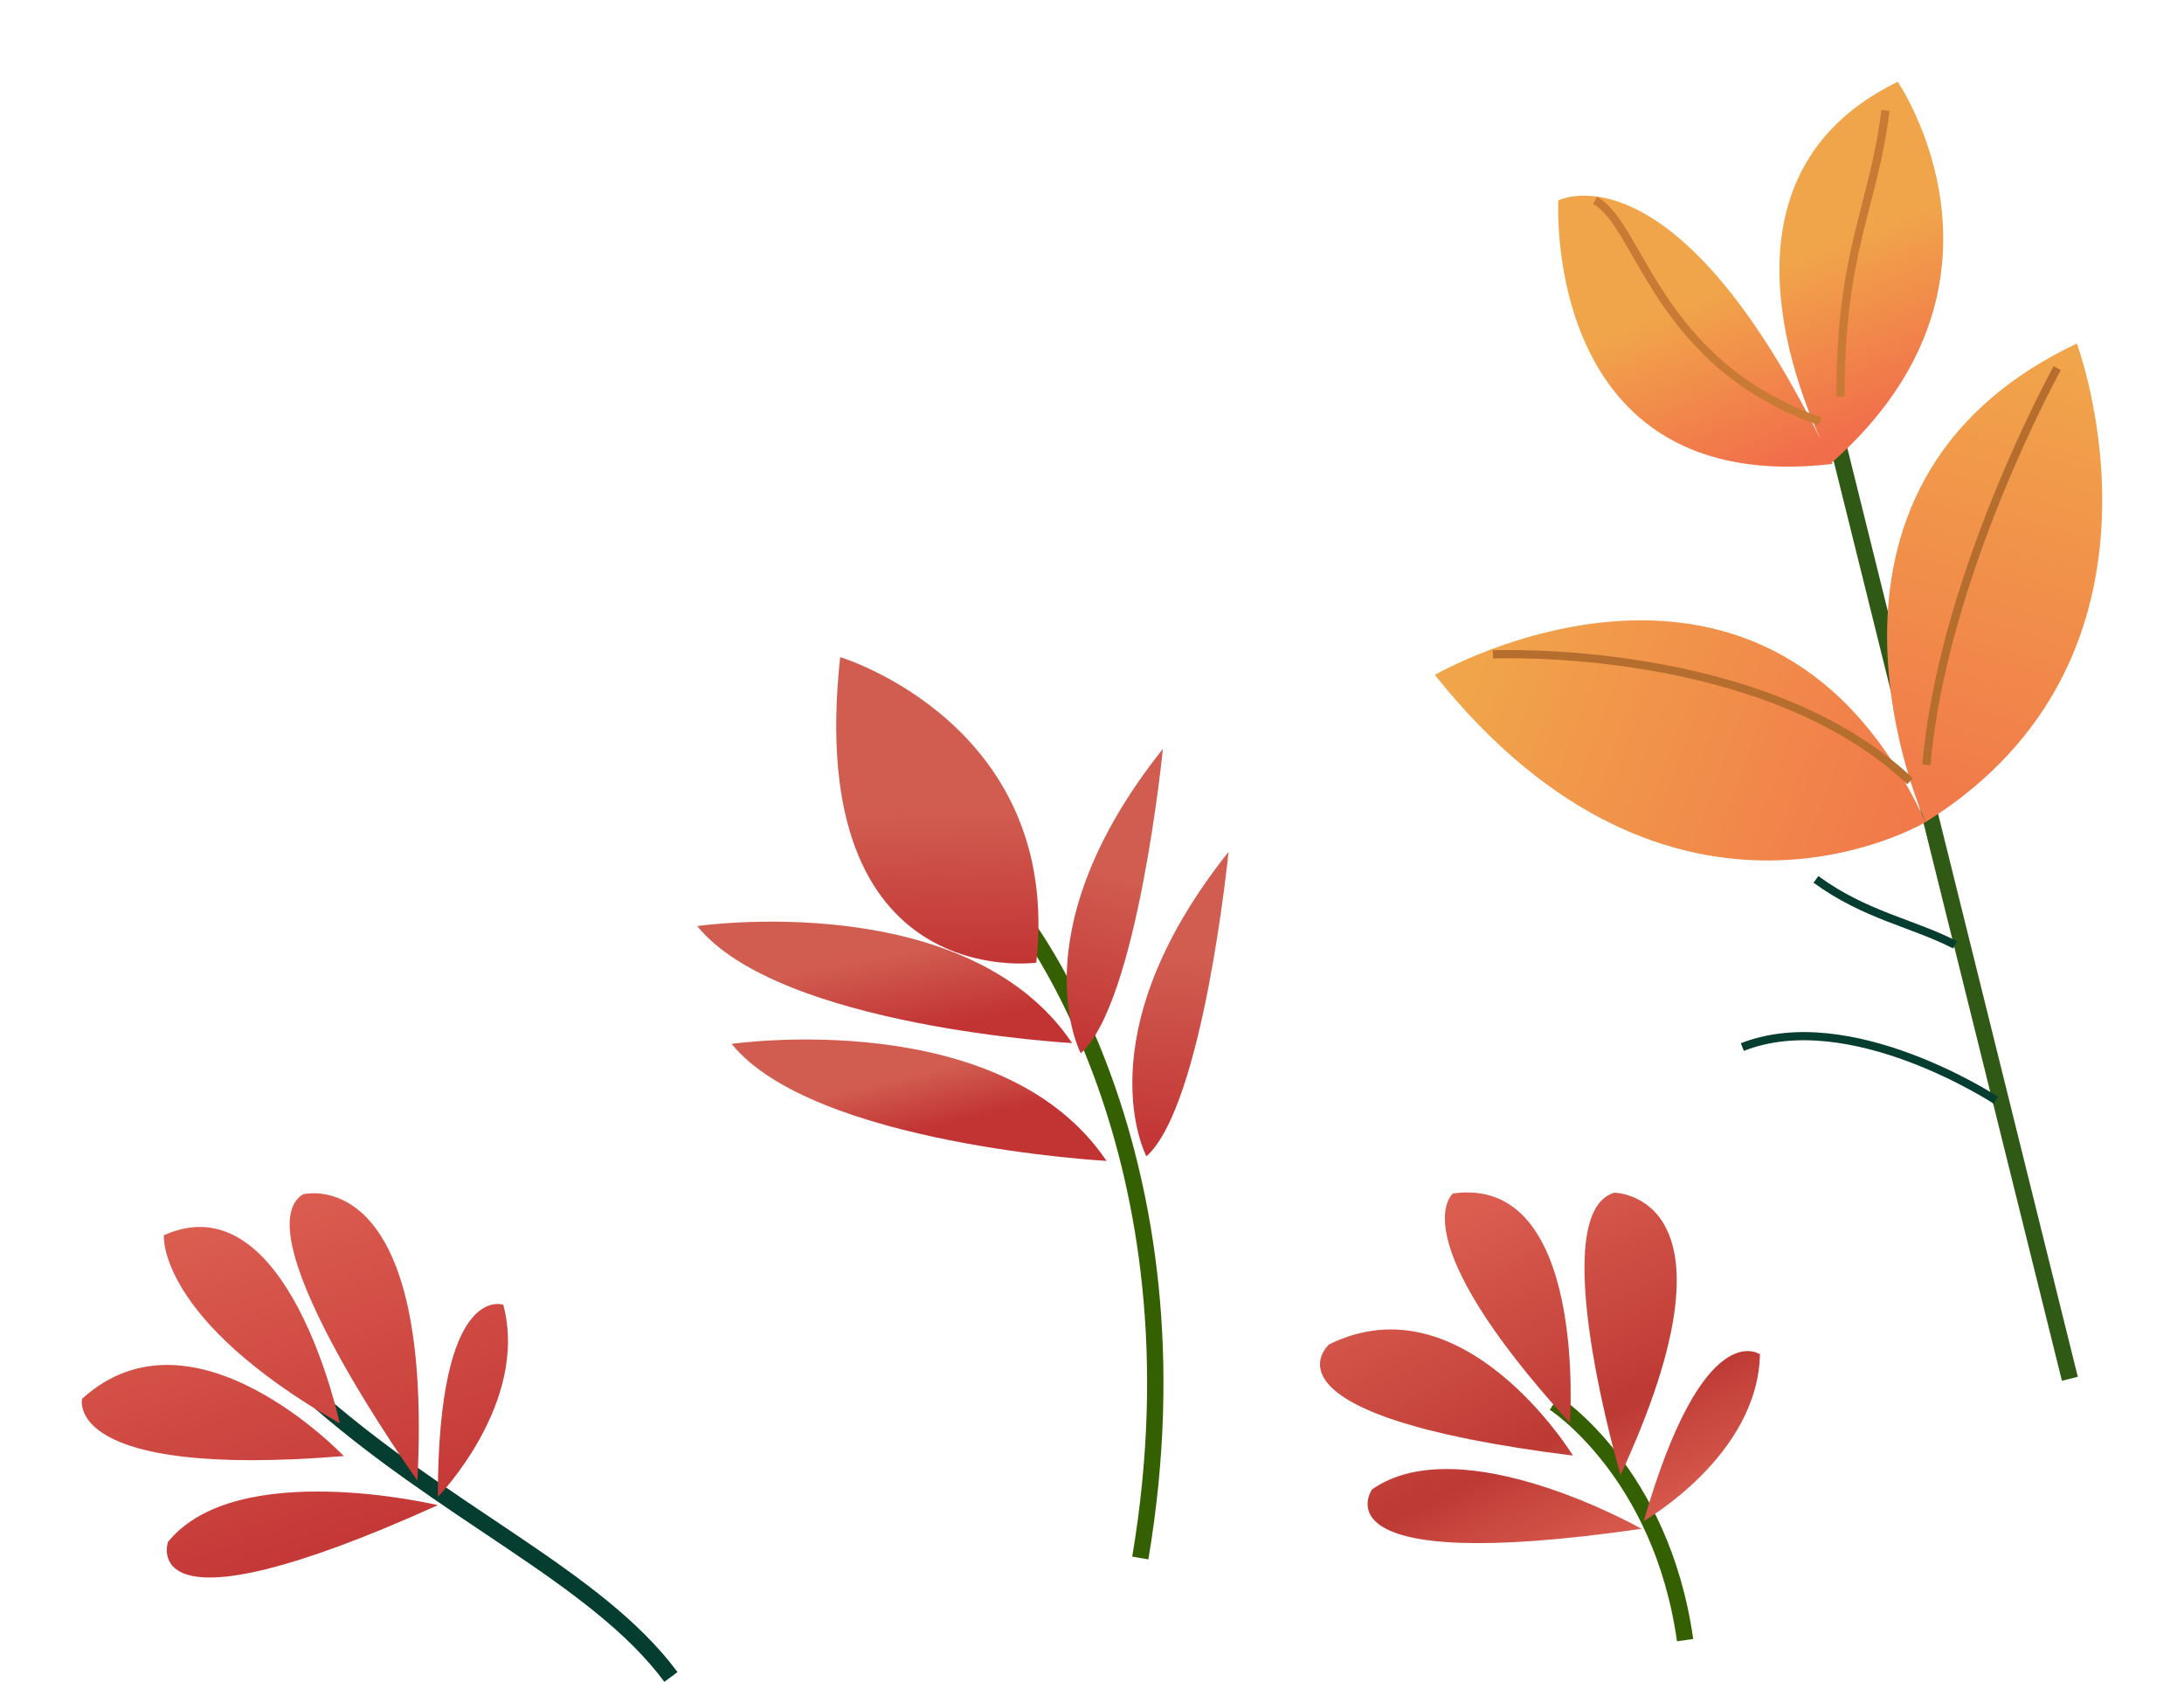 <?xml version="1.0" encoding="UTF-8"?> <svg xmlns="http://www.w3.org/2000/svg" xmlns:xlink="http://www.w3.org/1999/xlink" viewBox="0 0 267.036 205.596" width="267.036" height="205.596" fill="none"><defs><g id="pixso_custom_effect_0"></g><filter id="filter_0" width="67.084" height="67.048" x="180.513" y="0" filterUnits="userSpaceOnUse" color-interpolation-filters="sRGB"><feFlood flood-opacity="0" result="BackgroundImageFix"></feFlood><feOffset dx="0" dy="4" in="SourceAlpha"></feOffset><feGaussianBlur stdDeviation="3.333"></feGaussianBlur><feColorMatrix type="matrix" values="0 0 0 0 0 0 0 0 0 0 0 0 0 0 0 0 0 0 0.25 0 "></feColorMatrix><feBlend result="effect_dropShadow_1" in2="BackgroundImageFix" mode="normal"></feBlend><feBlend result="shape" in="SourceGraphic" in2="effect_dropShadow_1" mode="normal"></feBlend></filter><linearGradient id="paint_linear_0" x1="22.561" x2="14.061" y1="23.5" y2="44.5" gradientUnits="userSpaceOnUse"><stop stop-color="rgb(241,165,74)" offset="0" stop-opacity="1"></stop><stop stop-color="rgb(241,110,74)" offset="1" stop-opacity="1"></stop></linearGradient><g id="pixso_custom_effect_1"></g><filter id="filter_1" width="46.303" height="78.5" x="220.733" y="32" filterUnits="userSpaceOnUse" color-interpolation-filters="sRGB"><feFlood flood-opacity="0" result="BackgroundImageFix"></feFlood><feOffset dx="0" dy="4" in="SourceAlpha"></feOffset><feGaussianBlur stdDeviation="3.333"></feGaussianBlur><feColorMatrix type="matrix" values="0 0 0 0 0 0 0 0 0 0 0 0 0 0 0 0 0 0 0.25 0 "></feColorMatrix><feBlend result="effect_dropShadow_1" in2="BackgroundImageFix" mode="normal"></feBlend><feBlend result="shape" in="SourceGraphic" in2="effect_dropShadow_1" mode="normal"></feBlend></filter><linearGradient id="paint_linear_1" x1="3.5" x2="19.5" y1="1.5" y2="55.5" gradientUnits="userSpaceOnUse"><stop stop-color="rgb(241,165,74)" offset="0" stop-opacity="1"></stop><stop stop-color="rgb(241,123,74)" offset="1" stop-opacity="1"></stop></linearGradient><g id="pixso_custom_effect_2"></g><filter id="filter_2" width="80" height="49.356" x="165.433" y="65.833" filterUnits="userSpaceOnUse" color-interpolation-filters="sRGB"><feFlood flood-opacity="0" result="BackgroundImageFix"></feFlood><feOffset dx="0" dy="4" in="SourceAlpha"></feOffset><feGaussianBlur stdDeviation="3.333"></feGaussianBlur><feColorMatrix type="matrix" values="0 0 0 0 0 0 0 0 0 0 0 0 0 0 0 0 0 0 0.25 0 "></feColorMatrix><feBlend result="effect_dropShadow_1" in2="BackgroundImageFix" mode="normal"></feBlend><feBlend result="shape" in="SourceGraphic" in2="effect_dropShadow_1" mode="normal"></feBlend></filter><linearGradient id="paint_linear_2" x1="56.397" x2="-5.024" y1="6.539" y2="29.223" gradientUnits="userSpaceOnUse"><stop stop-color="rgb(241,165,74)" offset="0" stop-opacity="1"></stop><stop stop-color="rgb(241,115,74)" offset="1" stop-opacity="1"></stop></linearGradient><g id="pixso_custom_effect_3"></g><filter id="filter_3" width="44.727" height="57.432" x="92.256" y="70.346" filterUnits="userSpaceOnUse" color-interpolation-filters="sRGB"><feFlood flood-opacity="0" result="BackgroundImageFix"></feFlood><feOffset dx="0" dy="4" in="SourceAlpha"></feOffset><feGaussianBlur stdDeviation="3.333"></feGaussianBlur><feColorMatrix type="matrix" values="0 0 0 0 0 0 0 0 0 0 0 0 0 0 0 0 0 0 0.25 0 "></feColorMatrix><feBlend result="effect_dropShadow_1" in2="BackgroundImageFix" mode="normal"></feBlend><feBlend result="shape" in="SourceGraphic" in2="effect_dropShadow_1" mode="normal"></feBlend></filter><linearGradient id="paint_linear_3" x1="10" x2="4" y1="12" y2="30" gradientUnits="userSpaceOnUse"><stop stop-color="rgb(209,93,80)" offset="0" stop-opacity="1"></stop><stop stop-color="rgb(194,52,52)" offset="1" stop-opacity="1"></stop></linearGradient><g id="pixso_custom_effect_4"></g><filter id="filter_4" width="31.751" height="57.202" x="128.463" y="94.141" filterUnits="userSpaceOnUse" color-interpolation-filters="sRGB"><feFlood flood-opacity="0" result="BackgroundImageFix"></feFlood><feOffset dx="0" dy="2" in="SourceAlpha"></feOffset><feGaussianBlur stdDeviation="3.333"></feGaussianBlur><feColorMatrix type="matrix" values="0 0 0 0 0 0 0 0 0 0 0 0 0 0 0 0 0 0 0.25 0 "></feColorMatrix><feBlend result="effect_dropShadow_1" in2="BackgroundImageFix" mode="normal"></feBlend><feBlend result="shape" in="SourceGraphic" in2="effect_dropShadow_1" mode="normal"></feBlend></filter><linearGradient id="paint_linear_4" x1="8.804" x2="3.783" y1="14.5" y2="38.5" gradientUnits="userSpaceOnUse"><stop stop-color="rgb(209,93,80)" offset="0" stop-opacity="1"></stop><stop stop-color="rgb(194,52,52)" offset="1" stop-opacity="1"></stop></linearGradient><g id="pixso_custom_effect_5"></g><filter id="filter_5" width="31.751" height="57.202" x="120.436" y="81.547" filterUnits="userSpaceOnUse" color-interpolation-filters="sRGB"><feFlood flood-opacity="0" result="BackgroundImageFix"></feFlood><feOffset dx="0" dy="5" in="SourceAlpha"></feOffset><feGaussianBlur stdDeviation="3.333"></feGaussianBlur><feColorMatrix type="matrix" values="0 0 0 0 0 0 0 0 0 0 0 0 0 0 0 0 0 0 0.25 0 "></feColorMatrix><feBlend result="effect_dropShadow_1" in2="BackgroundImageFix" mode="normal"></feBlend><feBlend result="shape" in="SourceGraphic" in2="effect_dropShadow_1" mode="normal"></feBlend></filter><linearGradient id="paint_linear_5" x1="4" x2="3.783" y1="16" y2="38.5" gradientUnits="userSpaceOnUse"><stop stop-color="rgb(209,93,80)" offset="0" stop-opacity="1"></stop><stop stop-color="rgb(194,52,52)" offset="1" stop-opacity="1"></stop></linearGradient><g id="pixso_custom_effect_6"></g><filter id="filter_6" width="65.826" height="34.825" x="79.474" y="117.089" filterUnits="userSpaceOnUse" color-interpolation-filters="sRGB"><feFlood flood-opacity="0" result="BackgroundImageFix"></feFlood><feOffset dx="0" dy="2" in="SourceAlpha"></feOffset><feGaussianBlur stdDeviation="3.333"></feGaussianBlur><feColorMatrix type="matrix" values="0 0 0 0 0 0 0 0 0 0 0 0 0 0 0 0 0 0 0.25 0 "></feColorMatrix><feBlend result="effect_dropShadow_1" in2="BackgroundImageFix" mode="normal"></feBlend><feBlend result="shape" in="SourceGraphic" in2="effect_dropShadow_1" mode="normal"></feBlend></filter><linearGradient id="paint_linear_6" x1="27.5" x2="24" y1="4.4" y2="10.311" gradientUnits="userSpaceOnUse"><stop stop-color="rgb(209,93,80)" offset="0" stop-opacity="1"></stop><stop stop-color="rgb(194,52,52)" offset="1" stop-opacity="1"></stop></linearGradient><g id="pixso_custom_effect_7"></g><filter id="filter_7" width="65.826" height="34.825" x="75.265" y="102.685" filterUnits="userSpaceOnUse" color-interpolation-filters="sRGB"><feFlood flood-opacity="0" result="BackgroundImageFix"></feFlood><feOffset dx="0" dy="2" in="SourceAlpha"></feOffset><feGaussianBlur stdDeviation="3.333"></feGaussianBlur><feColorMatrix type="matrix" values="0 0 0 0 0 0 0 0 0 0 0 0 0 0 0 0 0 0 0.25 0 "></feColorMatrix><feBlend result="effect_dropShadow_1" in2="BackgroundImageFix" mode="normal"></feBlend><feBlend result="shape" in="SourceGraphic" in2="effect_dropShadow_1" mode="normal"></feBlend></filter><linearGradient id="paint_linear_7" x1="19.196" x2="14.696" y1="-0.1" y2="8.4" gradientUnits="userSpaceOnUse"><stop stop-color="rgb(209,93,80)" offset="0" stop-opacity="1"></stop><stop stop-color="rgb(194,52,52)" offset="1" stop-opacity="1"></stop></linearGradient><g id="pixso_custom_effect_8"></g><filter id="filter_8" width="72.111" height="66.974" x="0" y="135.869" filterUnits="userSpaceOnUse" color-interpolation-filters="sRGB"><feFlood flood-opacity="0" result="BackgroundImageFix"></feFlood><feOffset dx="0" dy="2" in="SourceAlpha"></feOffset><feGaussianBlur stdDeviation="3.333"></feGaussianBlur><feColorMatrix type="matrix" values="0 0 0 0 0 0 0 0 0 0 0 0 0 0 0 0 0 0 0.25 0 "></feColorMatrix><feBlend result="effect_dropShadow_1" in2="BackgroundImageFix" mode="normal"></feBlend><feBlend result="shape" in="SourceGraphic" in2="effect_dropShadow_1" mode="normal"></feBlend></filter><linearGradient id="paint_linear_8" x1="26.055" x2="10.575" y1="0" y2="43.631" gradientUnits="userSpaceOnUse"><stop stop-color="rgb(219,93,80)" offset="0" stop-opacity="1"></stop><stop stop-color="rgb(194,52,52)" offset="1" stop-opacity="1"></stop></linearGradient><g id="pixso_custom_effect_9"></g><filter id="filter_9" width="73.786" height="62.989" x="151.407" y="135.662" filterUnits="userSpaceOnUse" color-interpolation-filters="sRGB"><feFlood flood-opacity="0" result="BackgroundImageFix"></feFlood><feOffset dx="0" dy="2" in="SourceAlpha"></feOffset><feGaussianBlur stdDeviation="3.333"></feGaussianBlur><feColorMatrix type="matrix" values="0 0 0 0 0 0 0 0 0 0 0 0 0 0 0 0 0 0 0.25 0 "></feColorMatrix><feBlend result="effect_dropShadow_1" in2="BackgroundImageFix" mode="normal"></feBlend><feBlend result="shape" in="SourceGraphic" in2="effect_dropShadow_1" mode="normal"></feBlend></filter><linearGradient id="paint_linear_9" x1="36.946" x2="6.518" y1="4.557" y2="38.563" gradientUnits="userSpaceOnUse"><stop stop-color="rgb(219,93,80)" offset="0" stop-opacity="1"></stop><stop stop-color="rgb(189,58,52)" offset="0.654" stop-opacity="1"></stop><stop stop-color="rgb(219,93,80)" offset="1" stop-opacity="1"></stop></linearGradient></defs><g id="Цветы справа"><g id="Стебли"><line id="Линия 1" x1="0" x2="124.664" y1="0" y2="0" stroke="rgb(47,89,21)" stroke-width="2" transform="matrix(0.241,0.971,0.971,-0.241,223.036,47.5)"></line><path id="Форма 116" d="M37.5 0C37.5 0 6.8 20.5 0 70.5" stroke="rgb(52,96,1)" stroke-width="2" transform="matrix(-0.955,-0.298,-0.298,0.955,160.431,123.132)"></path><path id="Форма 127" d="M16 0C16 0 2.901 8.433 0 29" stroke="rgb(52,96,1)" stroke-width="2" transform="matrix(-1,0,0,1,206.036,171.5)"></path><path id="Форма 117" d="M44.5 0C27.833 15 9.2 22.6 0 35" stroke="rgb(5,61,48)" stroke-width="2" transform="matrix(-1,0,0,1,82.036,170)"></path><path id="Форма 125" d="M0 7.832C0 7.832 17.8 -3.868 31 1.332" stroke="rgb(5,61,48)" stroke-width="1" transform="matrix(-1,0,0,1,244.036,126.668)"></path><path id="Форма 126" d="M0 8C5.167 5.333 11 4.4 17 0" stroke="rgb(5,61,48)" stroke-width="1" transform="matrix(-1,0,0,1,239.036,107.5)"></path></g><g id="Оранжевые цветочки"><g filter="url(#filter_0)"><path id="Форма 118" d="M5.561 0C5.561 0 -11.239 24.5 13.561 46.5C13.561 46.5 13.601 46.5 13.647 46.505C13.614 46.575 13.581 46.645 13.547 46.715C49.137 50.886 47.061 14.5 47.061 14.5C47.061 14.5 33.1 7.281 15.02 43.672C19.513 33.704 26.99 10.408 5.561 0Z" fill="url(#paint_linear_0)" fill-rule="evenodd" transform="matrix(-1,0,0,1,237.597,6)"></path></g><g filter="url(#filter_1)"><path id="Форма 119" d="M3.103 0C3.103 0 -11.197 38.1 21.603 58.5C21.603 58.5 40.303 17.6 3.103 0Z" fill="url(#paint_linear_1)" fill-rule="evenodd" transform="matrix(-1,0,0,1,257.036,38)"></path></g><g filter="url(#filter_2)"><path id="Форма 120" d="M60 6.668C60 6.668 19.2 -16.932 0 24.668C0 24.668 30.897 43.167 60 6.668Z" fill="url(#paint_linear_2)" fill-rule="evenodd" transform="matrix(-1,0,0,1,235.433,71.833)"></path></g></g><g id="Сочетание 4"><path id="Форма 121" d="M0 0C0 0 14 25.3 16 48.5" stroke="rgb(182,110,47)" stroke-width="1" transform="matrix(-1,0,0,1,251.536,45)"></path><path id="Форма 122" d="M51 0.034C51 0.034 18 -1.466 0 15.534" stroke="rgb(182,110,47)" stroke-width="1" transform="matrix(-1,0,0,1,233.536,79.966)"></path><path id="Форма 123" d="M0 0C1.5 12 5.5 17 5.5 35" stroke="rgb(201,122,52)" stroke-width="1" transform="matrix(-1,0,0,1,230.536,13.5)"></path><path id="Форма 124" d="M27.5 0C22 3 20 20 0 27" stroke="rgb(201,122,52)" stroke-width="1" transform="matrix(-1,0,0,1,222.536,24.5)"></path></g><g id="Рзовые цветочки"><g filter="url(#filter_3)"><path id="Форма 127" d="M34 0C34 0 5.6 -0.3 0 28.5C0 28.5 26 40.8 34 0Z" fill="url(#paint_linear_3)" fill-rule="evenodd" transform="matrix(-0.955,-0.298,-0.298,0.955,135.199,86.463)"></path></g><g filter="url(#filter_4)"><path id="Форма 128" d="M3.304 0C3.304 0 -2.996 30.5 1.804 38.5C1.804 38.5 13.704 26.8 3.304 0Z" fill="url(#paint_linear_4)" fill-rule="evenodd" transform="matrix(-0.955,-0.298,-0.298,0.955,153.368,103.124)"></path></g><g filter="url(#filter_5)"><path id="Форма 130" d="M3.304 0C3.304 0 -2.996 30.5 1.804 38.5C1.804 38.5 13.704 26.8 3.304 0Z" fill="url(#paint_linear_5)" fill-rule="evenodd" transform="matrix(-0.955,-0.298,-0.298,0.955,145.341,87.53)"></path></g><g filter="url(#filter_6)"><path id="Форма 129" d="M48 6.4C48 6.4 18 -8 0 6.4C0 6.4 34.8 15.2 48 6.4Z" fill="url(#paint_linear_6)" fill-rule="evenodd" transform="matrix(-0.955,-0.298,-0.298,0.955,137.205,133.805)"></path></g><g filter="url(#filter_7)"><path id="Форма 131" d="M48 6.4C48 6.4 18 -8 0 6.4C0 6.4 34.8 15.2 48 6.4Z" fill="url(#paint_linear_7)" fill-rule="evenodd" transform="matrix(-0.955,-0.298,-0.298,0.955,132.995,119.4)"></path></g></g><g filter="url(#filter_8)"><path id="Форма 130" d="M25.075 0.131C25.075 0.131 9.075 -4.069 11.075 35.131C11.075 35.131 32.675 4.931 25.075 0.131ZM42.075 5.131C26.875 -1.669 20.575 28.131 20.575 28.131C42.975 15.331 42.075 5.131 42.075 5.131ZM8.575 37.131C8.575 37.131 -2.625 25.631 0.575 13.631C0.575 13.631 8.575 10.731 8.575 37.131ZM20.075 32.131C20.075 32.131 38.475 12.731 52.075 25.131C52.075 25.131 54.475 34.931 20.075 32.131ZM41.575 42.631C33.175 32.231 8.575 38.131 8.575 38.131C45.775 54.931 41.575 42.631 41.575 42.631Z" fill="url(#paint_linear_8)" fill-rule="evenodd" transform="matrix(-1,0,0,1,62.111,143.869)"></path></g><g filter="url(#filter_9)"><path id="Форма 131" d="M23.153 0.17C23.153 0.17 7.12 -4.337 12.866 33.116C12.866 33.116 30.753 4.969 23.153 0.17ZM42.075 5.723C26.875 -1.077 20.575 28.723 20.575 28.723C47.037 12.441 42.075 5.723 42.075 5.723ZM8.575 37.723C8.575 37.723 -2.625 26.223 0.575 14.223C0.575 14.223 8.575 11.323 8.575 37.723ZM19.114 32.446C19.114 32.446 37.922 15.245 51.522 27.645C51.522 27.645 58.731 38.699 19.114 32.446ZM41.575 43.223C33.175 32.823 8.575 38.723 8.575 38.723C45.775 55.523 41.575 43.223 41.575 43.223Z" fill="url(#paint_linear_9)" fill-rule="evenodd" transform="matrix(-0.961,-0.277,-0.277,0.961,219.679,150.053)"></path></g></g></svg> 